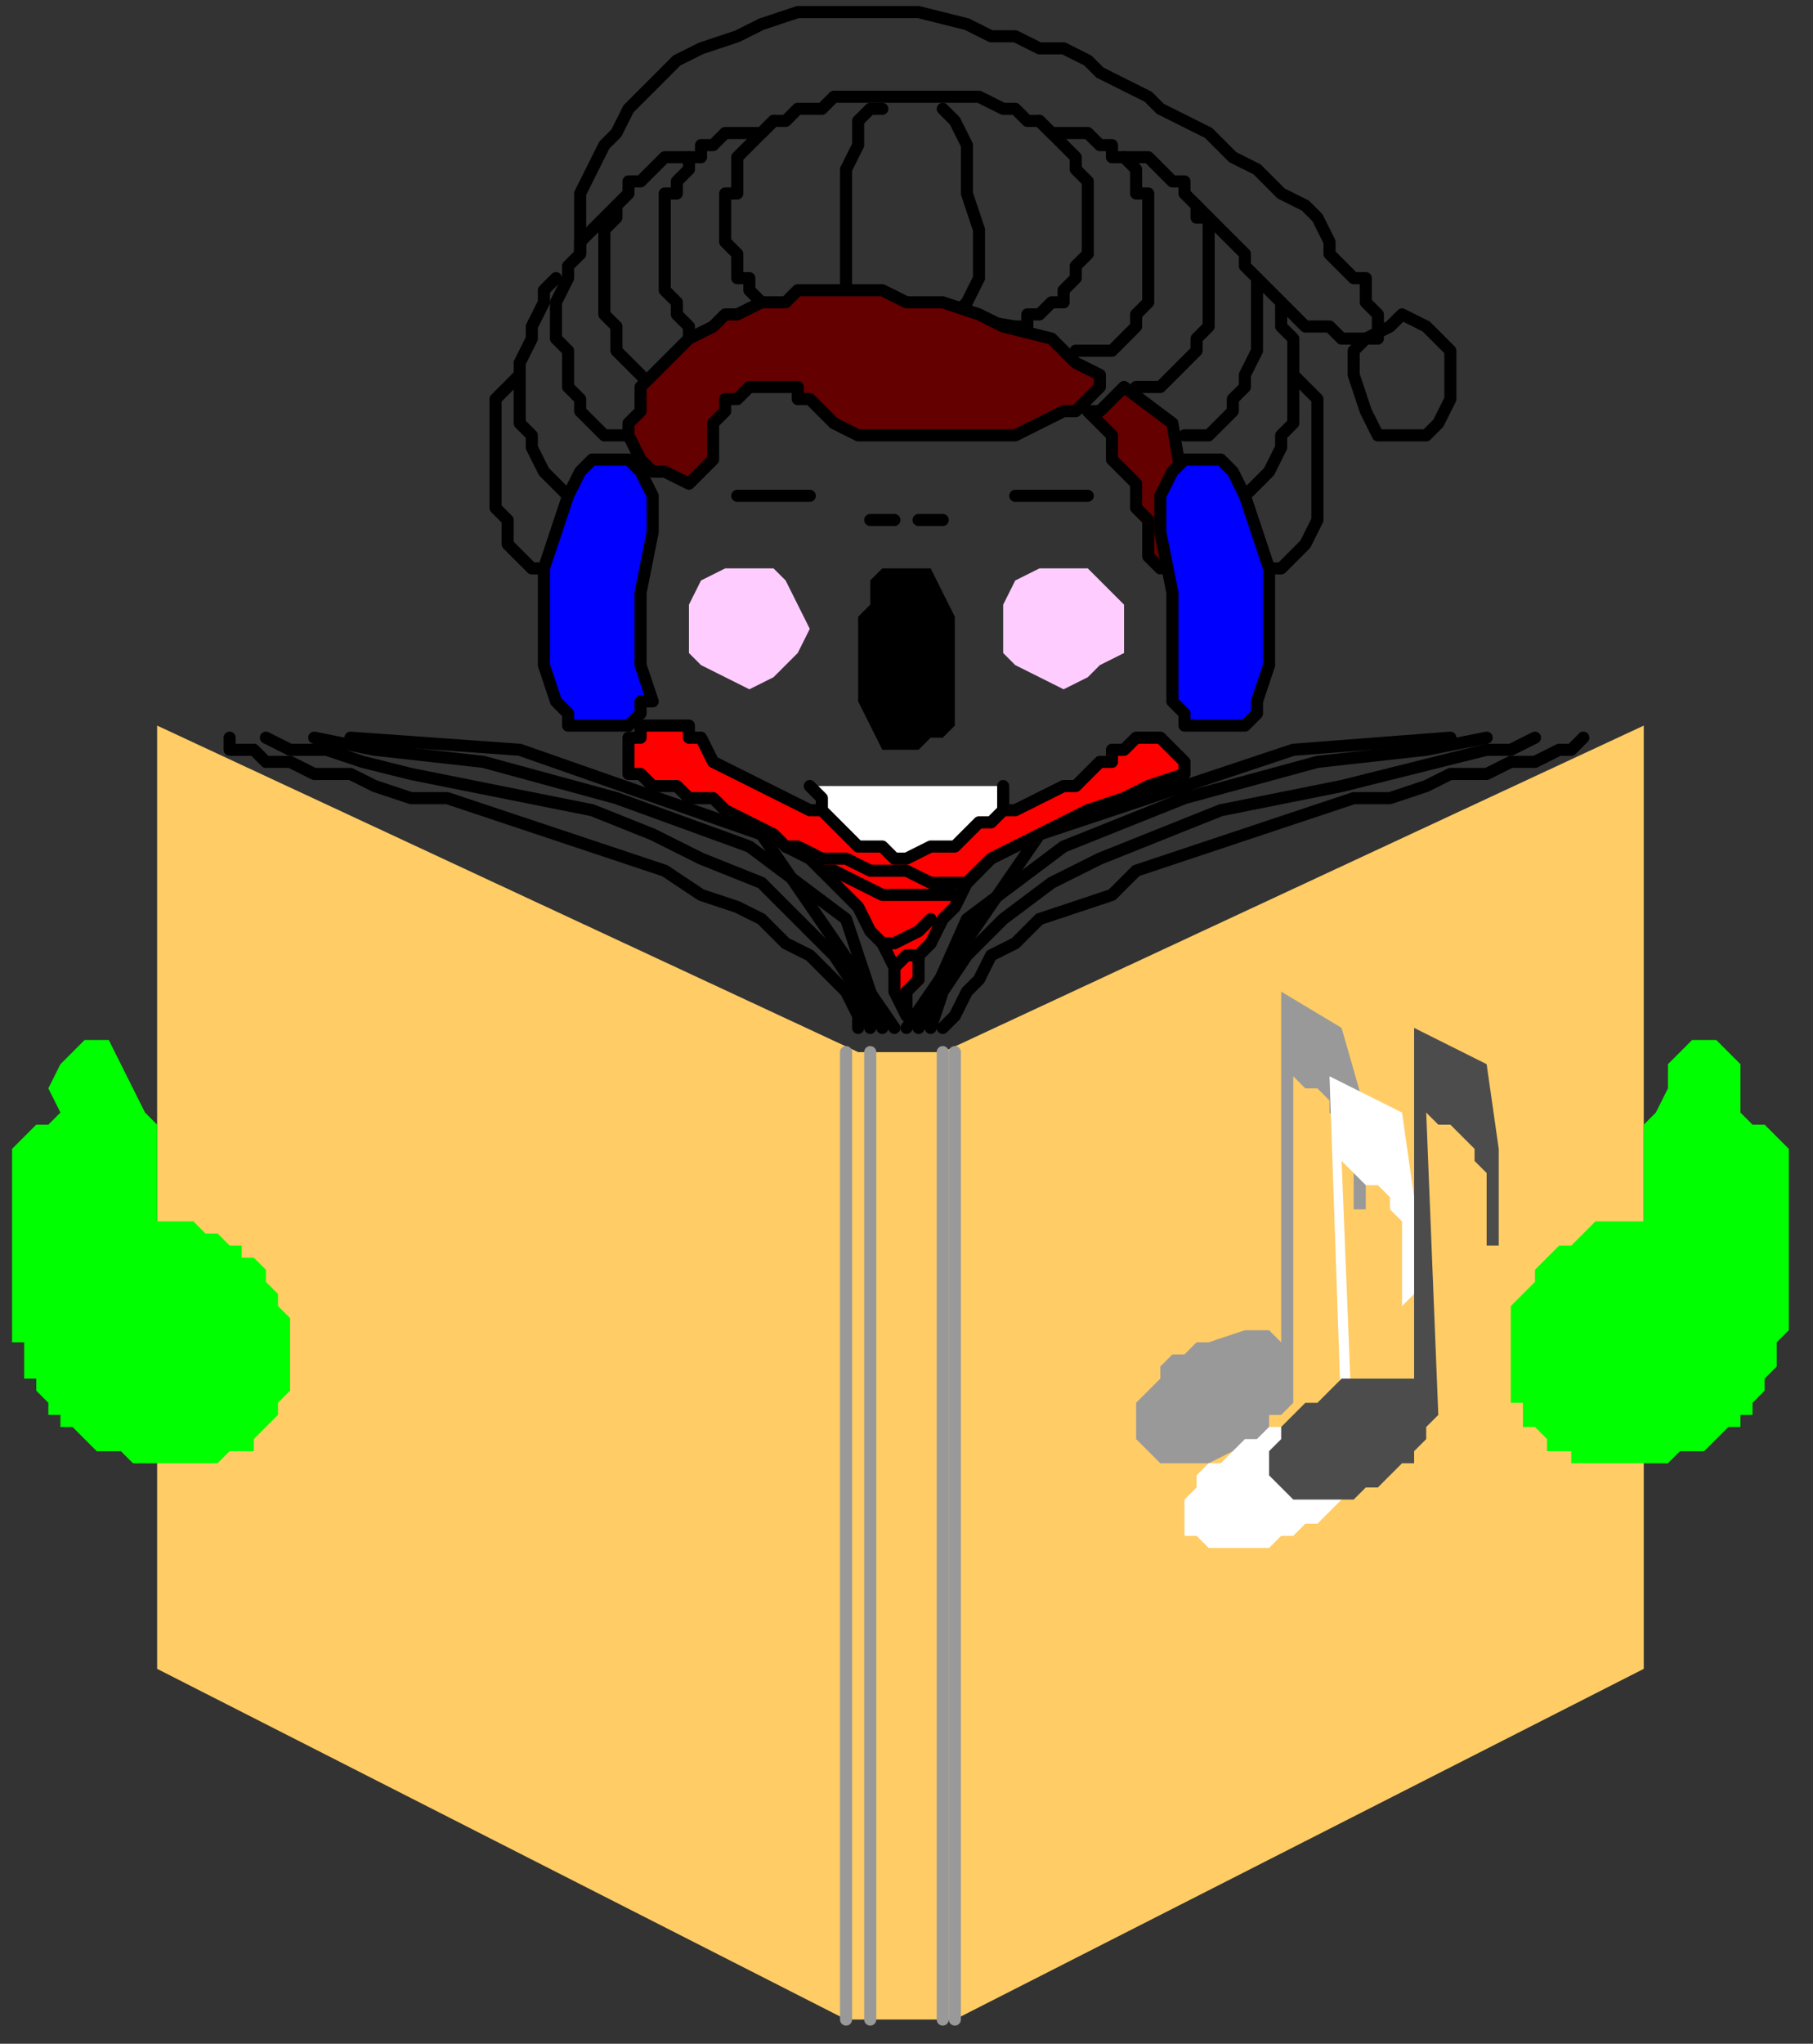 <?xml version="1.0" encoding="UTF-8" standalone="no"?>
<svg
   xmlns:dc="http://purl.org/dc/elements/1.1/"
   xmlns:cc="http://creativecommons.org/ns#"
   xmlns:rdf="http://www.w3.org/1999/02/22-rdf-syntax-ns#"
   xmlns:svg="http://www.w3.org/2000/svg"
   xmlns="http://www.w3.org/2000/svg"
   xmlns:sodipodi="http://sodipodi.sourceforge.net/DTD/sodipodi-0.dtd"
   xmlns:inkscape="http://www.inkscape.org/namespaces/inkscape"
   version="1.0"
   width="39.688mm"
   height="44.715mm"
   id="svg109"
   sodipodi:docname="XPEPL028.WMF">
  <rect width="100%" height="100%" fill="#333333" stroke="none"/>
  <sodipodi:namedview
     pagecolor="#ffffff"
     bordercolor="#666666"
     borderopacity="1"
     objecttolerance="10"
     gridtolerance="10"
     guidetolerance="10"
     inkscape:pageopacity="0"
     inkscape:pageshadow="2"
     inkscape:window-width="640"
     inkscape:window-height="480"
     id="namedview111" />
  <defs
     id="defs3">
    <pattern
       id="WMFhbasepattern"
       patternUnits="userSpaceOnUse"
       width="6"
       height="6"
       x="0"
       y="0" />
  </defs>
  <path
     style="fill:none;stroke:none;"
     d="  M 0,0   L 149,0   L 149,168   L 0,168   z "
     id="path5" />
  <path
     style="fill:#ffcc65;fill-rule:evenodd;fill-opacity:1;stroke:none;"
     d="  M 79,167   L 136,138   L 136,60   L 78,87   L 71,87   L 13,60   L 13,138   L 70,167   L 79,167  z "
     id="path7" />
  <path
     style="fill:#00ff00;fill-rule:evenodd;fill-opacity:1;stroke:none;"
     d="  M 13,101   L 14,101   L 15,101   L 16,101   L 17,102   L 18,102   L 19,103   L 20,103   L 20,104   L 21,104   L 22,105   L 22,106   L 23,107   L 23,107   L 23,108   L 24,109   L 24,110   L 24,111   L 24,111   L 24,112   L 24,113   L 24,114   L 24,115   L 23,116   L 23,116   L 23,117   L 22,118   L 22,118   L 21,119   L 21,120   L 20,120   L 19,120   L 18,121   L 17,121   L 16,121   L 15,121   L 15,121   L 14,121   L 13,121   L 12,121   L 11,121   L 10,120   L 9,120   L 8,120   L 7,119   L 7,119   L 6,118   L 5,118   L 5,117   L 4,117   L 4,116   L 3,115   L 3,114   L 2,114   L 2,113   L 2,112   L 2,111   L 1,111   L 1,110   L 1,109   L 1,108   L 1,107   L 1,107   L 1,106   L 1,105   L 1,104   L 1,103   L 1,102   L 1,102   L 1,101   L 1,100   L 1,99   L 1,99   L 1,98   L 1,97   L 1,97   L 1,95   L 2,94   L 3,93   L 4,93   L 5,92   L 5,92   L 4,90   L 5,88   L 6,87   L 6,87   L 7,86   L 9,86   L 10,88   L 10,88   L 11,90   L 12,92   L 13,93   L 13,93   L 13,101  z "
     id="path9" />
  <path
     style="fill:#00ff00;fill-rule:evenodd;fill-opacity:1;stroke:none;"
     d="  M 136,101   L 134,101   L 133,101   L 132,101   L 131,102   L 131,102   L 130,103   L 129,103   L 128,104   L 128,104   L 127,105   L 127,106   L 126,107   L 126,107   L 125,108   L 125,109   L 125,110   L 125,111   L 125,111   L 125,112   L 125,113   L 125,114   L 125,115   L 125,116   L 126,116   L 126,117   L 126,118   L 127,118   L 128,119   L 128,120   L 129,120   L 130,120   L 130,121   L 131,121   L 132,121   L 133,121   L 133,121   L 135,121   L 136,121   L 137,121   L 138,121   L 139,120   L 140,120   L 141,120   L 142,119   L 142,119   L 143,118   L 144,118   L 144,117   L 145,117   L 145,116   L 146,115   L 146,114   L 146,114   L 147,113   L 147,112   L 147,111   L 147,111   L 148,110   L 148,109   L 148,108   L 148,107   L 148,107   L 148,106   L 148,105   L 148,104   L 148,103   L 148,102   L 148,102   L 148,101   L 148,100   L 148,99   L 148,99   L 148,98   L 148,97   L 148,97   L 148,95   L 147,94   L 146,93   L 145,93   L 144,92   L 144,92   L 144,90   L 144,88   L 143,87   L 143,87   L 142,86   L 140,86   L 138,88   L 138,88   L 138,90   L 137,92   L 136,93   L 136,93   L 136,101  z "
     id="path11" />
  <path
     style="fill:none;stroke:#000000;stroke-width:1px;stroke-linecap:round;stroke-linejoin:round;stroke-miterlimit:4;stroke-dasharray:none;stroke-opacity:1;"
     d="  M 19,61   L 19,62   L 21,62   L 22,63   L 24,63   L 26,64   L 29,64   L 31,65   L 34,66   L 37,66   L 40,67   L 43,68   L 46,69   L 49,70   L 52,71   L 55,72   L 58,74   L 61,75   L 63,76   L 65,78   L 67,79   L 69,81   L 70,82   L 71,84   L 71,85  "
     id="path13" />
  <path
     style="fill:none;stroke:#000000;stroke-width:1px;stroke-linecap:round;stroke-linejoin:round;stroke-miterlimit:4;stroke-dasharray:none;stroke-opacity:1;"
     d="  M 22,61   L 24,62   L 27,62   L 30,63   L 34,64   L 39,65   L 44,66   L 49,67   L 54,69   L 58,71   L 63,73   L 66,76   L 69,79   L 71,82   L 72,85  "
     id="path15" />
  <path
     style="fill:none;stroke:#000000;stroke-width:1px;stroke-linecap:round;stroke-linejoin:round;stroke-miterlimit:4;stroke-dasharray:none;stroke-opacity:1;"
     d="  M 26,61   L 31,62   L 40,63   L 51,66   L 62,70   L 70,76   L 73,85  "
     id="path17" />
  <path
     style="fill:none;stroke:#000000;stroke-width:1px;stroke-linecap:round;stroke-linejoin:round;stroke-miterlimit:4;stroke-dasharray:none;stroke-opacity:1;"
     d="  M 29,61   L 43,62   L 63,69   L 74,85  "
     id="path19" />
  <path
     style="fill:none;stroke:#000000;stroke-width:1px;stroke-linecap:round;stroke-linejoin:round;stroke-miterlimit:4;stroke-dasharray:none;stroke-opacity:1;"
     d="  M 131,61   L 130,62   L 129,62   L 127,63   L 125,63   L 123,64   L 120,64   L 118,65   L 115,66   L 112,66   L 109,67   L 106,68   L 103,69   L 100,70   L 97,71   L 94,72   L 92,74   L 89,75   L 86,76   L 84,78   L 82,79   L 81,81   L 80,82   L 79,84   L 78,85  "
     id="path21" />
  <path
     style="fill:none;stroke:#000000;stroke-width:1px;stroke-linecap:round;stroke-linejoin:round;stroke-miterlimit:4;stroke-dasharray:none;stroke-opacity:1;"
     d="  M 127,61   L 125,62   L 123,62   L 119,63   L 115,64   L 111,65   L 106,66   L 101,67   L 96,69   L 91,71   L 87,73   L 83,76   L 80,79   L 78,82   L 77,85  "
     id="path23" />
  <path
     style="fill:none;stroke:#000000;stroke-width:1px;stroke-linecap:round;stroke-linejoin:round;stroke-miterlimit:4;stroke-dasharray:none;stroke-opacity:1;"
     d="  M 123,61   L 118,62   L 109,63   L 98,66   L 88,70   L 80,76   L 76,85  "
     id="path25" />
  <path
     style="fill:none;stroke:#000000;stroke-width:1px;stroke-linecap:round;stroke-linejoin:round;stroke-miterlimit:4;stroke-dasharray:none;stroke-opacity:1;"
     d="  M 120,61   L 107,62   L 86,69   L 75,85  "
     id="path27" />
  <path
     style="fill:#999999;fill-rule:evenodd;fill-opacity:1;stroke:none;"
     d="  M 106,111   L 105,110   L 103,110   L 100,111   L 100,111   L 99,111   L 98,112   L 97,112   L 96,113   L 96,114   L 95,115   L 94,116   L 94,116   L 94,117   L 94,118   L 94,118   L 94,119   L 95,120   L 96,121   L 97,121   L 99,121   L 100,121   L 100,121   L 102,120   L 103,120   L 104,119   L 105,118   L 105,117   L 106,117   L 107,116   L 107,115   L 107,114   L 107,113   L 107,113   L 107,89   L 108,90   L 109,90   L 110,91   L 110,92   L 111,93   L 111,94   L 111,95   L 112,96   L 112,97   L 112,98   L 112,99   L 112,100   L 112,100   L 113,100   L 113,92   L 111,85   L 106,82   L 106,82   L 106,111  z "
     id="path29" />
  <path
     style="fill:#ffffff;fill-rule:evenodd;fill-opacity:1;stroke:none;"
     d="  M 111,118   L 109,118   L 107,118   L 105,118   L 105,118   L 104,119   L 103,119   L 102,120   L 101,121   L 100,121   L 99,122   L 99,123   L 98,124   L 98,125   L 98,125   L 98,125   L 98,127   L 99,127   L 100,128   L 102,128   L 103,128   L 105,128   L 105,128   L 106,127   L 107,127   L 108,126   L 109,126   L 110,125   L 111,124   L 111,123   L 111,122   L 112,122   L 112,121   L 112,121   L 111,96   L 112,97   L 113,98   L 114,98   L 115,99   L 115,100   L 116,101   L 116,103   L 116,104   L 116,105   L 116,106   L 116,107   L 116,108   L 116,108   L 117,107   L 117,99   L 116,92   L 110,89   L 110,89   L 111,118  z "
     id="path31" />
  <path
     style="fill:#4c4c4c;fill-rule:evenodd;fill-opacity:1;stroke:none;"
     d="  M 117,114   L 116,114   L 114,114   L 112,114   L 112,114   L 111,114   L 110,115   L 109,116   L 108,116   L 107,117   L 106,118   L 106,119   L 105,120   L 105,120   L 105,121   L 105,121   L 105,122   L 106,123   L 107,124   L 109,124   L 110,124   L 112,124   L 112,124   L 113,123   L 114,123   L 115,122   L 116,121   L 117,121   L 117,120   L 118,119   L 118,118   L 119,117   L 119,117   L 119,117   L 118,92   L 119,93   L 120,93   L 121,94   L 122,95   L 122,96   L 123,97   L 123,98   L 123,99   L 123,100   L 123,101   L 123,102   L 123,103   L 123,103   L 124,103   L 124,95   L 123,88   L 117,85   L 117,85   L 117,114  z "
     id="path33" />
  <path
     style="fill:none;stroke:#999999;stroke-width:1px;stroke-linecap:round;stroke-linejoin:round;stroke-miterlimit:4;stroke-dasharray:none;stroke-opacity:1;"
     d="  M 70,87   L 70,167  "
     id="path35" />
  <path
     style="fill:none;stroke:#999999;stroke-width:1px;stroke-linecap:round;stroke-linejoin:round;stroke-miterlimit:4;stroke-dasharray:none;stroke-opacity:1;"
     d="  M 72,87   L 72,167  "
     id="path37" />
  <path
     style="fill:none;stroke:#999999;stroke-width:1px;stroke-linecap:round;stroke-linejoin:round;stroke-miterlimit:4;stroke-dasharray:none;stroke-opacity:1;"
     d="  M 78,87   L 78,167  "
     id="path39" />
  <path
     style="fill:none;stroke:#999999;stroke-width:1px;stroke-linecap:round;stroke-linejoin:round;stroke-miterlimit:4;stroke-dasharray:none;stroke-opacity:1;"
     d="  M 79,87   L 79,167  "
     id="path41" />
  <path
     style="fill:#000000;fill-rule:evenodd;fill-opacity:1;stroke:none;"
     d="  M 79,55   L 79,51   L 78,49   L 77,47   L 75,47   L 75,47   L 74,47   L 73,47   L 72,48   L 72,50   L 71,51   L 71,53   L 71,55   L 71,55   L 71,58   L 72,60   L 73,62   L 75,62   L 75,62   L 76,62   L 77,61   L 78,61   L 79,60   L 79,58   L 79,56   L 79,55  z "
     id="path43" />
  <path
     style="fill:none;stroke:#000000;stroke-width:1px;stroke-linecap:round;stroke-linejoin:round;stroke-miterlimit:4;stroke-dasharray:none;stroke-opacity:1;"
     d="  M 43,31   L 42,32   L 41,33   L 41,35   L 41,37   L 41,38   L 41,40   L 41,42   L 42,43   L 42,45   L 43,46   L 44,47   L 45,47   L 47,48  "
     id="path45" />
  <path
     style="fill:none;stroke:#000000;stroke-width:1px;stroke-linecap:round;stroke-linejoin:round;stroke-miterlimit:4;stroke-dasharray:none;stroke-opacity:1;"
     d="  M 46,23   L 45,24   L 45,25   L 44,27   L 44,28   L 43,30   L 43,31   L 43,33   L 43,35   L 44,36   L 44,37   L 45,39   L 46,40   L 47,41   L 48,41   L 49,41  "
     id="path47" />
  <path
     style="fill:none;stroke:#000000;stroke-width:1px;stroke-linecap:round;stroke-linejoin:round;stroke-miterlimit:4;stroke-dasharray:none;stroke-opacity:1;"
     d="  M 51,17   L 50,18   L 49,19   L 48,20   L 48,21   L 47,22   L 47,23   L 46,25   L 46,26   L 46,28   L 47,29   L 47,31   L 47,32   L 48,33   L 48,34   L 49,35   L 50,36   L 51,36   L 52,36  "
     id="path49" />
  <path
     style="fill:none;stroke:#000000;stroke-width:1px;stroke-linecap:round;stroke-linejoin:round;stroke-miterlimit:4;stroke-dasharray:none;stroke-opacity:1;"
     d="  M 57,13   L 56,13   L 55,13   L 54,14   L 54,14   L 53,15   L 52,15   L 52,16   L 51,17   L 51,18   L 51,18   L 50,19   L 50,20   L 50,21   L 50,22   L 50,23   L 50,24   L 50,25   L 50,26   L 51,27   L 51,28   L 51,29   L 52,30   L 52,30   L 53,31   L 53,31   L 54,32   L 54,32   L 55,32   L 56,32  "
     id="path51" />
  <path
     style="fill:none;stroke:#000000;stroke-width:1px;stroke-linecap:round;stroke-linejoin:round;stroke-miterlimit:4;stroke-dasharray:none;stroke-opacity:1;"
     d="  M 64,10   L 63,11   L 62,11   L 61,11   L 60,11   L 59,12   L 58,12   L 58,13   L 57,13   L 57,14   L 56,15   L 56,16   L 55,16   L 55,17   L 55,18   L 55,19   L 55,20   L 55,21   L 55,22   L 55,22   L 55,23   L 55,24   L 56,25   L 56,26   L 56,26   L 57,27   L 57,28   L 58,28   L 58,29   L 59,29   L 59,29   L 60,29   L 61,29  "
     id="path53" />
  <path
     style="fill:none;stroke:#000000;stroke-width:1px;stroke-linecap:round;stroke-linejoin:round;stroke-miterlimit:4;stroke-dasharray:none;stroke-opacity:1;"
     d="  M 107,31   L 108,32   L 109,33   L 109,35   L 109,37   L 109,38   L 109,40   L 109,42   L 109,43   L 108,45   L 107,46   L 106,47   L 105,47   L 104,48  "
     id="path55" />
  <path
     style="fill:none;stroke:#000000;stroke-width:1px;stroke-linecap:round;stroke-linejoin:round;stroke-miterlimit:4;stroke-dasharray:none;stroke-opacity:1;"
     d="  M 104,23   L 105,24   L 106,25   L 106,27   L 107,28   L 107,30   L 107,31   L 107,33   L 107,35   L 106,36   L 106,37   L 105,39   L 104,40   L 103,41   L 102,41   L 101,41  "
     id="path57" />
  <path
     style="fill:none;stroke:#000000;stroke-width:1px;stroke-linecap:round;stroke-linejoin:round;stroke-miterlimit:4;stroke-dasharray:none;stroke-opacity:1;"
     d="  M 99,17   L 100,18   L 101,19   L 102,20   L 103,21   L 103,22   L 104,23   L 104,25   L 104,26   L 104,28   L 104,29   L 103,31   L 103,32   L 102,33   L 102,34   L 101,35   L 100,36   L 99,36   L 98,36  "
     id="path59" />
  <path
     style="fill:none;stroke:#000000;stroke-width:1px;stroke-linecap:round;stroke-linejoin:round;stroke-miterlimit:4;stroke-dasharray:none;stroke-opacity:1;"
     d="  M 93,13   L 94,13   L 95,13   L 96,14   L 96,14   L 97,15   L 98,15   L 98,16   L 99,17   L 99,18   L 100,18   L 100,19   L 100,20   L 100,21   L 100,22   L 100,23   L 100,24   L 100,25   L 100,26   L 100,27   L 99,28   L 99,29   L 98,30   L 98,30   L 97,31   L 97,31   L 96,32   L 96,32   L 95,32   L 94,32  "
     id="path61" />
  <path
     style="fill:none;stroke:#000000;stroke-width:1px;stroke-linecap:round;stroke-linejoin:round;stroke-miterlimit:4;stroke-dasharray:none;stroke-opacity:1;"
     d="  M 86,10   L 87,11   L 88,11   L 89,11   L 90,11   L 91,12   L 92,12   L 92,13   L 93,13   L 94,14   L 94,15   L 94,16   L 95,16   L 95,17   L 95,18   L 95,19   L 95,20   L 95,21   L 95,22   L 95,22   L 95,23   L 95,24   L 95,25   L 94,26   L 94,26   L 94,27   L 93,28   L 93,28   L 92,29   L 91,29   L 91,29   L 90,29   L 89,29  "
     id="path63" />
  <path
     style="fill:none;stroke:#000000;stroke-width:1px;stroke-linecap:round;stroke-linejoin:round;stroke-miterlimit:4;stroke-dasharray:none;stroke-opacity:1;"
     d="  M 84,27   L 85,27   L 85,26   L 86,26   L 87,25   L 88,25   L 88,24   L 89,23   L 89,22   L 90,21   L 90,20   L 90,19   L 90,18   L 90,16   L 90,15   L 89,14   L 89,13   L 88,12   L 87,11   L 86,10   L 85,10   L 84,9   L 83,9   L 81,8   L 80,8   L 80,8   L 70,8   L 69,8   L 68,9   L 68,9   L 67,9   L 66,9   L 65,10   L 64,10   L 64,10   L 63,11   L 63,11   L 62,12   L 62,12   L 61,13   L 61,14   L 61,14   L 61,15   L 61,16   L 60,16   L 60,17   L 60,18   L 60,19   L 60,19   L 60,20   L 61,21   L 61,21   L 61,22   L 61,23   L 62,23   L 62,24   L 62,24   L 63,25   L 63,25   L 63,26   L 64,26   L 64,26   L 65,27   L 65,27   L 66,27   L 67,27   L 67,27   L 72,26   L 78,26   L 84,27  "
     id="path65" />
  <path
     style="fill:none;stroke:#000000;stroke-width:1px;stroke-linecap:round;stroke-linejoin:round;stroke-miterlimit:4;stroke-dasharray:none;stroke-opacity:1;"
     d="  M 73,9   L 72,9   L 71,10   L 71,12   L 70,14   L 70,16   L 70,19   L 70,21   L 70,23   L 70,25   L 71,26  "
     id="path67" />
  <path
     style="fill:none;stroke:#000000;stroke-width:1px;stroke-linecap:round;stroke-linejoin:round;stroke-miterlimit:4;stroke-dasharray:none;stroke-opacity:1;"
     d="  M 78,9   L 78,9   L 79,10   L 80,12   L 80,14   L 80,16   L 81,19   L 81,21   L 81,23   L 80,25   L 79,26  "
     id="path69" />
  <path
     style="fill:none;stroke:#000000;stroke-width:1px;stroke-linecap:round;stroke-linejoin:round;stroke-miterlimit:4;stroke-dasharray:none;stroke-opacity:1;"
     d="  M 48,21   L 48,19   L 48,18   L 48,16   L 49,14   L 50,12   L 51,11   L 52,9   L 53,8   L 55,6   L 56,5   L 58,4   L 61,3   L 63,2   L 66,1   L 69,1   L 73,1   L 76,1   L 80,2   L 80,2   L 82,3   L 84,3   L 86,4   L 88,4   L 90,5   L 91,6   L 93,7   L 95,8   L 96,9   L 98,10   L 100,11   L 101,12   L 102,13   L 104,14   L 105,15   L 106,16   L 108,17   L 109,18   L 110,20   L 110,21   L 111,22   L 112,23   L 113,23   L 113,24   L 113,25   L 114,26   L 114,26   L 114,27   L 114,27   L 114,28   L 113,28   L 113,28   L 112,28   L 112,28   L 111,28   L 110,27   L 108,27   L 107,26   L 106,25  "
     id="path71" />
  <path
     style="fill:none;stroke:#000000;stroke-width:1px;stroke-linecap:round;stroke-linejoin:round;stroke-miterlimit:4;stroke-dasharray:none;stroke-opacity:1;"
     d="  M 116,36   L 118,36   L 119,35   L 120,33   L 120,31   L 120,31   L 120,29   L 118,27   L 116,26   L 116,26   L 115,27   L 113,28   L 112,29   L 112,31   L 112,31   L 113,34   L 114,36   L 116,36  "
     id="path73" />
  <path
     style="fill:#650000;fill-rule:evenodd;fill-opacity:1;stroke:#000000;stroke-width:1px;stroke-linecap:round;stroke-linejoin:round;stroke-miterlimit:4;stroke-dasharray:none;stroke-opacity:1;"
     d="  M 90,33   L 89,34   L 88,34   L 86,35   L 84,36   L 81,36   L 78,36   L 75,36   L 73,36   L 71,36   L 69,35   L 68,34   L 68,34   L 67,33   L 66,33   L 66,32   L 65,32   L 65,32   L 64,32   L 64,32   L 63,32   L 63,32   L 62,32   L 62,32   L 61,33   L 61,33   L 60,33   L 60,34   L 60,34   L 59,35   L 59,35   L 59,36   L 59,36   L 59,37   L 59,37   L 59,37   L 59,38   L 58,39   L 57,40   L 55,39   L 54,39   L 53,38   L 52,36   L 52,36   L 52,36   L 52,35   L 53,34   L 53,33   L 53,32   L 54,31   L 55,30   L 55,30   L 56,29   L 57,28   L 59,27   L 60,26   L 61,26   L 63,25   L 65,25   L 66,24   L 68,24   L 71,24   L 73,24   L 75,25   L 78,25   L 81,26   L 83,27   L 87,28   L 87,28   L 88,29   L 89,30   L 91,31   L 91,32   L 90,33  z "
     id="path75" />
  <path
     style="fill:none;stroke:#000000;stroke-width:1px;stroke-linecap:round;stroke-linejoin:round;stroke-miterlimit:4;stroke-dasharray:none;stroke-opacity:1;"
     d="  M 84,41   L 90,41  "
     id="path77" />
  <path
     style="fill:none;stroke:#000000;stroke-width:1px;stroke-linecap:round;stroke-linejoin:round;stroke-miterlimit:4;stroke-dasharray:none;stroke-opacity:1;"
     d="  M 61,41   L 67,41  "
     id="path79" />
  <path
     style="fill:#ffccff;fill-rule:evenodd;fill-opacity:1;stroke:none;"
     d="  M 62,57   L 64,56   L 65,55   L 66,54   L 67,52   L 67,52   L 66,50   L 65,48   L 64,47   L 62,47   L 62,47   L 60,47   L 58,48   L 57,50   L 57,52   L 57,52   L 57,54   L 58,55   L 60,56   L 62,57  z "
     id="path81" />
  <path
     style="fill:#ffccff;fill-rule:evenodd;fill-opacity:1;stroke:none;"
     d="  M 88,57   L 90,56   L 91,55   L 93,54   L 93,52   L 93,52   L 93,50   L 91,48   L 90,47   L 88,47   L 88,47   L 86,47   L 84,48   L 83,50   L 83,52   L 83,52   L 83,54   L 84,55   L 86,56   L 88,57  z "
     id="path83" />
  <path
     style="fill:#ff0000;fill-rule:evenodd;fill-opacity:1;stroke:#000000;stroke-width:1px;stroke-linecap:round;stroke-linejoin:round;stroke-miterlimit:4;stroke-dasharray:none;stroke-opacity:1;"
     d="  M 98,64   L 98,63   L 97,62   L 97,62   L 96,61   L 95,61   L 95,61   L 94,61   L 93,62   L 92,62   L 92,63   L 91,63   L 91,63   L 90,64   L 89,65   L 88,65   L 86,66   L 84,67   L 83,67   L 81,68   L 79,68   L 77,68   L 75,68   L 73,68   L 71,68   L 69,67   L 67,67   L 65,66   L 63,65   L 61,64   L 59,63   L 58,61   L 58,61   L 57,61   L 57,60   L 56,60   L 55,60   L 55,60   L 54,60   L 53,60   L 53,61   L 52,61   L 52,62   L 52,63   L 52,64   L 52,64   L 53,64   L 54,65   L 56,65   L 57,66   L 59,66   L 60,67   L 62,68   L 64,69   L 65,70   L 67,71   L 68,72   L 70,74   L 71,75   L 72,77   L 73,78   L 74,80   L 74,82   L 75,84   L 75,84   L 75,84   L 75,82   L 76,81   L 76,79   L 77,78   L 78,76   L 79,75   L 80,73   L 81,72   L 82,71   L 84,70   L 86,69   L 88,68   L 90,67   L 93,66   L 95,65   L 98,64  z "
     id="path85" />
  <path
     style="fill:#ffffff;fill-rule:evenodd;fill-opacity:1;stroke:none;"
     d="  M 67,65   L 68,66   L 68,67   L 69,68   L 70,69   L 71,70   L 72,70   L 73,70   L 74,71   L 75,71   L 77,70   L 78,70   L 79,70   L 80,69   L 81,68   L 82,68   L 83,67   L 83,65  z "
     id="path87" />
  <path
     style="fill:none;stroke:#000000;stroke-width:1px;stroke-linecap:round;stroke-linejoin:round;stroke-miterlimit:4;stroke-dasharray:none;stroke-opacity:1;"
     d="  M 67,65   L 68,66   L 68,67   L 69,68   L 70,69   L 71,70   L 72,70   L 73,70   L 74,71   L 75,71   L 77,70   L 78,70   L 79,70   L 80,69   L 81,68   L 82,68   L 83,67   L 83,65  "
     id="path89" />
  <path
     style="fill:none;stroke:#000000;stroke-width:1px;stroke-linecap:round;stroke-linejoin:round;stroke-miterlimit:4;stroke-dasharray:none;stroke-opacity:1;"
     d="  M 65,70   L 66,70   L 68,71   L 70,71   L 72,72   L 75,72   L 77,73   L 79,73   L 80,73   L 81,72  "
     id="path91" />
  <path
     style="fill:none;stroke:#000000;stroke-width:1px;stroke-linecap:round;stroke-linejoin:round;stroke-miterlimit:4;stroke-dasharray:none;stroke-opacity:1;"
     d="  M 68,72   L 69,72   L 71,73   L 73,74   L 76,74   L 78,74   L 79,74  "
     id="path93" />
  <path
     style="fill:none;stroke:#000000;stroke-width:1px;stroke-linecap:round;stroke-linejoin:round;stroke-miterlimit:4;stroke-dasharray:none;stroke-opacity:1;"
     d="  M 77,76   L 76,77   L 74,78   L 73,78  "
     id="path95" />
  <path
     style="fill:none;stroke:#000000;stroke-width:1px;stroke-linecap:round;stroke-linejoin:round;stroke-miterlimit:4;stroke-dasharray:none;stroke-opacity:1;"
     d="  M 77,78   L 76,79   L 75,79   L 74,80  "
     id="path97" />
  <path
     style="fill:#cccccc;fill-rule:evenodd;fill-opacity:1;stroke:#000000;stroke-width:1px;stroke-linecap:round;stroke-linejoin:round;stroke-miterlimit:4;stroke-dasharray:none;stroke-opacity:1;"
     d="  M 73,43   L 74,43   L 74,43   L 74,43   L 74,43   L 74,43   L 74,43   L 73,43   L 73,43   L 73,43   L 73,43   L 72,43   L 72,43   L 73,43   L 73,43   L 73,43  z "
     id="path99" />
  <path
     style="fill:#cccccc;fill-rule:evenodd;fill-opacity:1;stroke:#000000;stroke-width:1px;stroke-linecap:round;stroke-linejoin:round;stroke-miterlimit:4;stroke-dasharray:none;stroke-opacity:1;"
     d="  M 77,43   L 77,43   L 77,43   L 78,43   L 78,43   L 77,43   L 77,43   L 77,43   L 77,43   L 76,43   L 76,43   L 76,43   L 76,43   L 76,43   L 76,43   L 77,43  z "
     id="path101" />
  <path
     style="fill:#650000;fill-rule:evenodd;fill-opacity:1;stroke:#000000;stroke-width:1px;stroke-linecap:round;stroke-linejoin:round;stroke-miterlimit:4;stroke-dasharray:none;stroke-opacity:1;"
     d="  M 90,34   L 91,35   L 91,35   L 92,36   L 92,38   L 93,39   L 94,40   L 94,42   L 95,43   L 95,44   L 95,45   L 95,46   L 95,46   L 95,46   L 96,47   L 96,47   L 97,46   L 97,46   L 98,46   L 98,45   L 98,45   L 98,41   L 97,35   L 93,32   L 93,32   L 92,33   L 91,34   L 90,34  z "
     id="path103" />
  <path
     style="fill:#0000ff;fill-rule:evenodd;fill-opacity:1;stroke:#000000;stroke-width:1px;stroke-linecap:round;stroke-linejoin:round;stroke-miterlimit:4;stroke-dasharray:none;stroke-opacity:1;"
     d="  M 54,41   L 54,44   L 53,49   L 53,55   L 54,58   L 54,58   L 53,58   L 53,59   L 52,60   L 51,60   L 50,60   L 50,60   L 49,60   L 48,60   L 47,60   L 47,59   L 46,58   L 46,58   L 45,55   L 45,51   L 45,47   L 46,44   L 47,41   L 48,39   L 48,39   L 49,38   L 50,38   L 52,38   L 53,39   L 54,41  z "
     id="path105" />
  <path
     style="fill:#0000ff;fill-rule:evenodd;fill-opacity:1;stroke:#000000;stroke-width:1px;stroke-linecap:round;stroke-linejoin:round;stroke-miterlimit:4;stroke-dasharray:none;stroke-opacity:1;"
     d="  M 96,41   L 96,44   L 97,49   L 97,55   L 97,58   L 97,58   L 97,58   L 98,59   L 98,60   L 99,60   L 100,60   L 101,60   L 101,60   L 102,60   L 103,60   L 104,59   L 104,58   L 104,58   L 105,55   L 105,51   L 105,47   L 104,44   L 103,41   L 102,39   L 102,39   L 101,38   L 100,38   L 98,38   L 97,39   L 96,41  z "
     id="path107" />
</svg>
